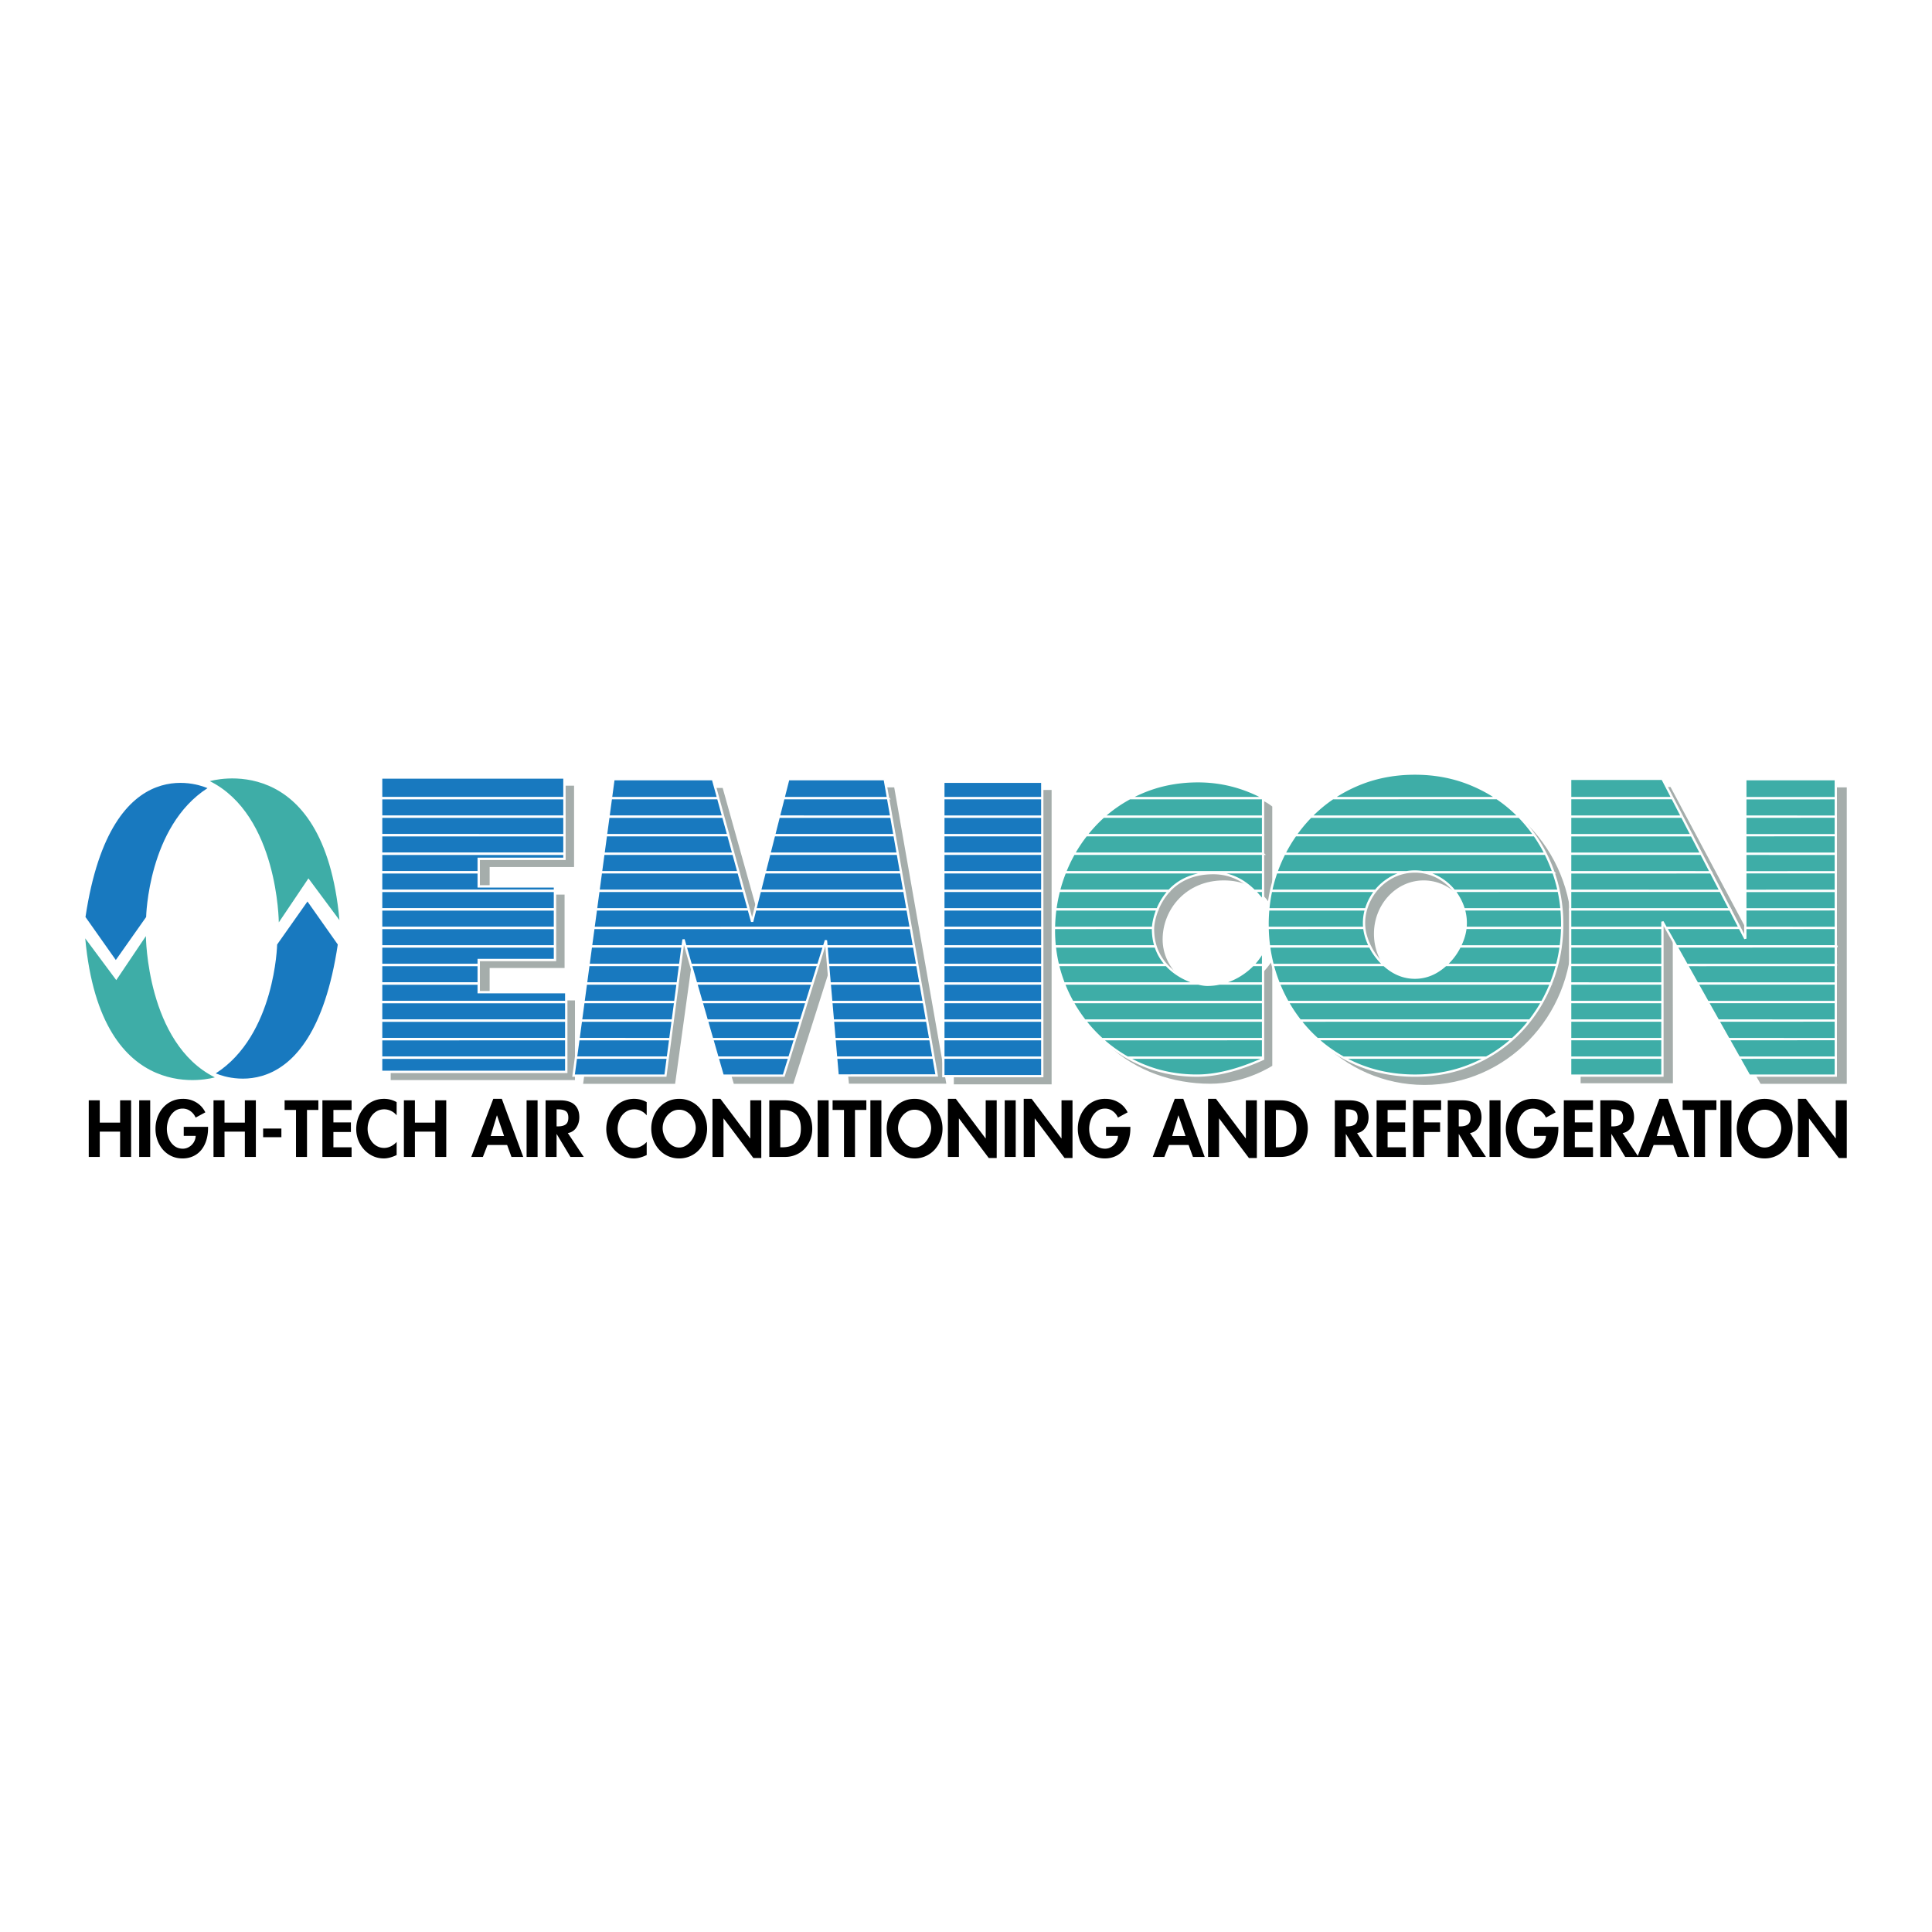 <svg xmlns="http://www.w3.org/2000/svg" width="2500" height="2500" viewBox="0 0 192.756 192.756"><g fill-rule="evenodd" clip-rule="evenodd"><path fill="#fff" d="M0 0h192.756v192.756H0V0z"/><path d="M9.953 112.006h2.03v-2.226h1.098v5.646h-1.098v-2.523h-2.03v2.523H8.855v-5.646h1.098v2.226zM14.986 109.78v5.646h-1.098v-5.646h1.098zM18.331 112.424h2.426v.143c0 .407-.053.792-.159 1.153-.105.362-.265.684-.478.962s-.482.497-.808.656a2.506 2.506 0 0 1-1.117.238 2.54 2.54 0 0 1-1.096-.236 2.56 2.56 0 0 1-.854-.65 2.966 2.966 0 0 1-.543-.951 3.331 3.331 0 0 1-.188-1.113 3.4 3.4 0 0 1 .193-1.146c.13-.364.315-.686.556-.962.241-.276.531-.494.872-.651a2.668 2.668 0 0 1 1.128-.235 2.5 2.5 0 0 1 1.314.353c.394.235.697.566.91.994l-.97.525a1.532 1.532 0 0 0-.516-.647 1.265 1.265 0 0 0-.768-.252 1.3 1.3 0 0 0-.862.3 1.84 1.84 0 0 0-.541.768c-.12.312-.181.63-.181.954s.061.639.183.943c.121.304.303.553.545.746.242.192.529.289.864.289.223 0 .431-.06.627-.178a1.345 1.345 0 0 0 .657-1.104h-1.194v-.899zM22.399 112.006h2.031v-2.226h1.097v5.646H24.43v-2.523h-2.031v2.523h-1.097v-5.646h1.097v2.226zM26.253 112.596h1.821v.861h-1.821v-.861zM30.629 110.738v4.688h-1.097v-4.688h-1.136v-.958h3.367v.958h-1.134zM35.077 110.738h-1.813v1.243h1.747v.958h-1.747v1.529h1.813v.958h-2.91v-5.646h2.91v.958zM39.573 109.96v1.318a1.598 1.598 0 0 0-.558-.441 1.55 1.55 0 0 0-.68-.158c-.335 0-.629.092-.882.275a1.783 1.783 0 0 0-.578.728 2.326 2.326 0 0 0-.198.943c0 .238.038.472.115.7.077.229.187.435.332.616.146.182.321.325.527.43s.431.157.676.157c.229 0 .455-.055.676-.164.222-.11.413-.255.571-.436v1.311c-.476.225-.9.337-1.276.337-.387 0-.749-.077-1.086-.232a2.741 2.741 0 0 1-.882-.646 3.03 3.03 0 0 1-.788-2.05c0-.397.067-.779.201-1.145.133-.365.325-.689.574-.971.25-.283.545-.504.888-.662.343-.16.715-.239 1.116-.239.437 0 .855.109 1.252.329zM41.396 112.006h2.03v-2.226h1.097v5.646h-1.097v-2.523h-2.03v2.523h-1.098v-5.646h1.098v2.226zM50.597 114.235h-1.956l-.463 1.19H47.02l2.195-5.795h.851l2.134 5.795h-1.172l-.431-1.19zm-.306-.897l-.702-2.053h-.015l-.62 2.053h1.337zM53.635 109.78v5.646h-1.096v-5.646h1.096zM56.652 113.046l1.589 2.38h-1.329l-1.367-2.276h-.014v2.276h-1.098v-5.646h1.485c.379 0 .71.06.992.178.282.118.5.305.656.56s.233.575.233.963c0 .383-.102.725-.306 1.024a1.22 1.22 0 0 1-.841.541zm-1.12-2.367v1.7h.142c.331 0 .585-.064.762-.192.179-.128.268-.354.268-.677 0-.322-.088-.542-.263-.657-.175-.116-.428-.174-.76-.174h-.149zM64.521 109.96v1.318c-.153-.189-.339-.336-.558-.441s-.445-.158-.68-.158c-.335 0-.629.092-.882.275a1.774 1.774 0 0 0-.578.728 2.31 2.31 0 0 0-.199.943c0 .238.038.472.115.7.077.229.188.435.332.616.146.182.322.325.527.43a1.513 1.513 0 0 0 1.352-.007c.222-.11.413-.255.571-.436v1.311c-.475.225-.901.337-1.276.337-.387 0-.749-.077-1.086-.232a2.741 2.741 0 0 1-.882-.646 3.052 3.052 0 0 1-.788-2.05c0-.397.067-.779.201-1.145s.325-.689.574-.971a2.644 2.644 0 0 1 2.003-.901c.44 0 .858.109 1.254.329zM67.762 115.576a2.667 2.667 0 0 1-2.005-.883 2.958 2.958 0 0 1-.578-.955 3.218 3.218 0 0 1-.202-1.142c0-.394.067-.769.202-1.126.136-.357.329-.676.58-.954.25-.278.546-.495.888-.651a2.664 2.664 0 0 1 1.115-.233 2.666 2.666 0 0 1 2.004.882c.249.275.442.593.578.953.136.359.204.735.204 1.129 0 .401-.068.782-.204 1.145a2.94 2.94 0 0 1-.576.954 2.664 2.664 0 0 1-2.006.881zm0-4.859c-.306 0-.586.088-.84.263a1.812 1.812 0 0 0-.596.689 1.954 1.954 0 0 0-.213.881c0 .288.074.584.222.889.148.304.349.555.602.754.254.198.529.297.826.297s.571-.099.824-.297c.254-.199.455-.45.604-.754a2.03 2.03 0 0 0 .222-.889c0-.306-.072-.6-.215-.883a1.802 1.802 0 0 0-.594-.688 1.464 1.464 0 0 0-.842-.262zM71.085 115.426v-5.795h.792l2.963 3.945h.017v-3.796h1.097v5.757h-.791l-2.966-3.944h-.014v3.833h-1.098zM76.752 115.426v-5.646h1.567c.397 0 .765.071 1.102.213.337.142.627.341.867.598.241.256.425.557.555.9.13.344.194.717.195 1.119 0 .524-.116 1.002-.349 1.432a2.577 2.577 0 0 1-.971 1.015 2.702 2.702 0 0 1-1.405.369h-1.561zm1.098-4.688v3.729h.18c1.248 0 1.872-.621 1.872-1.865 0-1.242-.624-1.864-1.872-1.864h-.18zM82.673 109.78v5.646h-1.097v-5.646h1.097zM85.302 110.738v4.688h-1.097v-4.688h-1.136v-.958h3.367v.958h-1.134zM87.936 109.78v5.646h-1.097v-5.646h1.097zM91.25 115.576c-.4 0-.771-.077-1.114-.232a2.685 2.685 0 0 1-.891-.651c-.25-.277-.443-.596-.578-.955s-.202-.74-.202-1.142c0-.394.067-.769.202-1.126.136-.357.329-.676.579-.954s.546-.495.888-.651a2.664 2.664 0 0 1 1.115-.233 2.676 2.676 0 0 1 2.004.882c.249.275.441.593.578.953.136.359.204.735.205 1.129 0 .401-.068.782-.205 1.145a2.94 2.94 0 0 1-.576.954 2.664 2.664 0 0 1-2.005.881zm0-4.859c-.306 0-.586.088-.84.263s-.453.404-.596.689a1.943 1.943 0 0 0-.214.881c0 .288.074.584.223.889.148.304.348.555.601.754.254.198.529.297.826.297.296 0 .571-.099.824-.297.253-.199.455-.45.603-.754a2.03 2.03 0 0 0 .222-.889c0-.306-.072-.6-.215-.883a1.802 1.802 0 0 0-.594-.688 1.455 1.455 0 0 0-.84-.262zM94.573 115.426v-5.795h.791l2.964 3.945h.016v-3.796h1.097v5.757h-.791l-2.965-3.944h-.015v3.833h-1.097zM101.338 109.78v5.646h-1.098v-5.646h1.098zM102.137 115.426v-5.795h.791l2.963 3.945h.017v-3.796h1.096v5.757h-.791l-2.965-3.944h-.014v3.833h-1.097zM110.35 112.424h2.426v.143c0 .407-.053.792-.158 1.153a2.929 2.929 0 0 1-.477.962 2.232 2.232 0 0 1-.809.656 2.506 2.506 0 0 1-1.117.238 2.54 2.54 0 0 1-1.951-.886 3.023 3.023 0 0 1-.543-.951 3.331 3.331 0 0 1-.188-1.113 3.4 3.4 0 0 1 .193-1.146c.131-.364.316-.686.557-.962a2.579 2.579 0 0 1 2-.886c.482 0 .92.117 1.312.353.395.235.697.566.91.994l-.969.525a1.537 1.537 0 0 0-.518-.647 1.255 1.255 0 0 0-.766-.252c-.336 0-.623.1-.863.3a1.84 1.84 0 0 0-.541.768c-.121.312-.18.63-.18.954s.061.639.182.943c.121.304.303.553.545.746.242.192.529.289.863.289.223 0 .432-.06.627-.178.197-.118.352-.274.469-.47.119-.196.182-.407.188-.634h-1.193v-.899h.001zM118.586 114.235h-1.955l-.463 1.19h-1.158l2.195-5.795h.852l2.135 5.795h-1.172l-.434-1.19zm-.305-.897l-.703-2.053h-.014l-.619 2.053h1.336zM120.529 115.426v-5.795h.791l2.963 3.945h.016v-3.796h1.097v5.757h-.791l-2.964-3.944h-.016v3.833h-1.096zM126.195 115.426v-5.646h1.568c.396 0 .764.071 1.1.213.338.142.627.341.869.598.24.256.424.557.553.9.131.344.195.717.195 1.119 0 .524-.115 1.002-.348 1.432a2.584 2.584 0 0 1-.971 1.015 2.71 2.71 0 0 1-1.406.369h-1.56zm1.098-4.688v3.729h.18c1.248 0 1.873-.621 1.873-1.865 0-1.242-.625-1.864-1.873-1.864h-.18zM135.396 113.046l1.59 2.38h-1.328l-1.367-2.276h-.016v2.276h-1.098v-5.646h1.486c.379 0 .709.06.992.178.281.118.5.305.656.56.154.255.232.575.232.963 0 .383-.102.725-.307 1.024-.201.299-.48.48-.84.541zm-1.121-2.367v1.7h.143c.33 0 .584-.064.762-.192s.268-.354.268-.677c0-.322-.088-.542-.262-.657-.176-.116-.428-.174-.76-.174h-.151zM140.256 110.738h-1.815v1.243h1.748v.958h-1.748v1.529h1.815v.958h-2.912v-5.646h2.912v.958zM143.779 110.738h-1.693v1.243h1.59v.958h-1.59v2.487h-1.098v-5.646h2.791v.958zM146.662 113.046l1.59 2.38h-1.328l-1.367-2.276h-.016v2.276h-1.098v-5.646h1.486c.379 0 .709.06.992.178.281.118.5.305.654.56.156.255.234.575.234.963 0 .383-.102.725-.307 1.024a1.22 1.22 0 0 1-.84.541zm-1.121-2.367v1.7h.143c.33 0 .584-.064.762-.192s.268-.354.268-.677c0-.322-.088-.542-.262-.657-.176-.116-.43-.174-.76-.174h-.151zM149.707 109.78v5.646h-1.098v-5.646h1.098zM153.051 112.424h2.426v.143c0 .407-.053.792-.158 1.153-.105.362-.264.684-.477.962s-.482.497-.809.656a2.506 2.506 0 0 1-1.117.238c-.396 0-.762-.079-1.096-.236a2.591 2.591 0 0 1-.854-.65 2.947 2.947 0 0 1-.543-.951 3.282 3.282 0 0 1-.188-1.113 3.4 3.4 0 0 1 .191-1.146c.131-.364.316-.686.557-.962a2.579 2.579 0 0 1 2-.886c.482 0 .922.117 1.314.353s.695.566.908.994l-.969.525a1.548 1.548 0 0 0-.516-.647 1.265 1.265 0 0 0-.768-.252c-.336 0-.623.1-.863.3a1.858 1.858 0 0 0-.541.768c-.119.312-.18.63-.18.954s.061.639.182.943c.121.304.303.553.545.746.242.192.529.289.865.289.223 0 .43-.06.627-.178.195-.118.352-.274.469-.47.117-.196.18-.407.186-.634h-1.193v-.899h.002zM158.934 110.738h-1.813v1.243h1.746v.958h-1.746v1.529h1.813v.958h-2.911v-5.646h2.911v.958zM161.885 113.046l1.59 2.38h-1.33l-1.365-2.276h-.016v2.276h-1.098v-5.646h1.486c.379 0 .709.06.992.178.281.118.5.305.656.56.154.255.232.575.232.963 0 .383-.102.725-.307 1.024a1.22 1.22 0 0 1-.84.541zm-1.121-2.367v1.7h.143c.33 0 .584-.064.762-.192.18-.128.268-.354.268-.677 0-.322-.088-.542-.262-.657-.176-.116-.428-.174-.76-.174h-.151z"/><path d="M166.938 114.235h-1.955l-.463 1.19h-1.158l2.195-5.795h.852l2.133 5.795h-1.172l-.432-1.19zm-.305-.897l-.703-2.053h-.014l-.621 2.053h1.338zM170.111 110.738v4.688h-1.095v-4.688h-1.137v-.958h3.367v.958h-1.135zM172.746 109.78v5.646h-1.098v-5.646h1.098zM176.061 115.576a2.664 2.664 0 0 1-2.006-.883 3.011 3.011 0 0 1-.578-.955 3.263 3.263 0 0 1-.201-1.142c0-.394.068-.769.201-1.126.137-.357.33-.676.58-.954s.547-.495.889-.651c.342-.155.713-.233 1.115-.233s.775.078 1.117.235c.344.156.639.372.887.647s.441.593.576.953c.137.359.205.735.205 1.129 0 .401-.068.782-.205 1.145a2.923 2.923 0 0 1-.576.954 2.659 2.659 0 0 1-2.004.881zm0-4.859c-.307 0-.586.088-.84.263s-.453.404-.598.689a1.968 1.968 0 0 0-.213.881c0 .288.074.584.223.889.148.304.35.555.602.754.254.198.529.297.826.297s.57-.099.824-.297c.254-.199.455-.45.604-.754.146-.305.221-.601.221-.889 0-.306-.07-.6-.215-.883-.141-.283-.34-.513-.594-.688s-.534-.262-.84-.262zM179.383 115.426v-5.795h.791l2.965 3.945h.015v-3.796h1.098v5.757h-.791l-2.965-3.944h-.016v3.833h-1.097z"/><path d="M20.7 78.636c.002-.001-9.573-4.514-12.171 12.855l3.026 4.29 3.025-4.29s.187-9.04 6.12-12.855z" fill="#1879bf"/><path d="M21.433 107.488c.002.001-11.347 3.402-12.929-13.866l3.096 4.166 2.956-4.394c0 .001.069 10.692 6.877 14.094z" fill="#3eada7"/><path d="M21.53 107.088c-.002.001 9.572 4.514 12.171-12.855l-3.025-4.291-3.026 4.291c-.001 0-.189 9.039-6.12 12.855z" fill="#1879bf"/><path d="M20.938 77.936c-.001-.001 11.347-3.402 12.929 13.865l-3.095-4.165-2.956 4.393c-.001 0-.07-10.691-6.878-14.093z" fill="#3eada7"/><path fill="#a5adab" d="M38.98 78.389h18.294v8.116h-8.422v2.747h7.476v7.328h-7.476v3.23h8.513v7.95H38.98V78.389zM58.179 108.134h9.177l1.852-13.389 4.004 13.389h5.939l4.227-13.314 1.32 13.297h9.715l-5.197-29.56h-9.599L76.03 92.642l-3.928-14.031-9.969.01-3.954 29.513zM95.171 78.814h9.749v29.372h-9.757l.008-29.372zM126.934 90.631V80.472s-1.805-1.707-6.717-1.707-14.096 4.143-14.096 14.208c0 10.064 7.143 15.152 14.639 15.152 3.475 0 6.176-1.792 6.176-1.792V95.842s-1.971 3.216-5.086 3.216c-3.113 0-5.854-2.329-5.854-5.336 0-3.008 2.348-5.884 6.092-5.884 3.746 0 4.846 2.793 4.846 2.793zM137.078 93.167c0 2.943 2.221 5.329 4.961 5.329 2.738 0 4.961-2.386 4.961-5.329s-2.223-5.329-4.961-5.329c-2.74.001-4.961 2.387-4.961 5.329zm-9.672-.068c0-8.365 6.588-15.145 14.715-15.145 8.125 0 14.713 6.78 14.713 15.145 0 8.364-6.588 15.145-14.713 15.145-8.127-.001-14.715-6.781-14.715-15.145zM166.906 108.075h-9.207V78.52h8.971l8.42 15.795V78.557h9.162v29.577h-8.598l-8.763-15.229.015 15.17z"/><path fill="#1879bf" stroke="#fff" stroke-width=".237" stroke-miterlimit="2.613" d="M38.023 106.942v-1.414h18.473v1.414H38.023zM56.496 103.679v1.836H38.023v-1.835l18.473-.001zM56.496 101.83v1.835H38.023v-1.835h18.473zM56.496 99.979v1.837H38.023v-1.837h18.473zM56.496 98.991v.976l-18.473-.001V98.13h9.739v.861h8.734zM47.762 96.281v1.835h-9.739v-1.835h9.739zM47.762 95.783v.485h-9.739v-1.837H55.37v1.352h-7.608zM55.37 92.582v1.836H38.023v-1.836H55.37zM55.37 90.732v1.836H38.023v-1.836H55.37zM55.37 88.882v1.836H38.023v-1.836H55.37zM55.37 88.434v.435H38.023v-1.837h9.739v1.402h7.608zM47.762 85.688v1.331h-9.739v-1.836h18.293v.505h-8.554zM56.316 83.333v1.836H38.023v-1.836h18.293zM56.316 81.483v1.837l-18.293-.001v-1.836h18.293zM56.316 79.634v1.836H38.023v-1.836h18.293zM56.316 77.571v2.049H38.023v-2.049h18.293z"/><path fill="#1879bf" stroke="#fff" stroke-width=".229" stroke-miterlimit="2.613" d="M103.988 77.997v1.624h-9.87v-1.624h9.87zM94.118 107.368v-1.84h9.87v1.84h-9.87zM103.988 103.679v1.838l-9.87-.001v-1.837h9.87zM103.988 101.829v1.837h-9.87v-1.837h9.87zM103.988 99.979v1.837h-9.87v-1.837h9.87zM103.988 98.13v1.837h-9.87V98.13h9.87zM103.988 96.28v1.837h-9.87V96.28h9.87zM103.988 94.431v1.837h-9.87v-1.837h9.87zM103.988 92.581v1.837h-9.87v-1.837h9.87zM103.988 90.731v1.837h-9.87v-1.837h9.87zM103.988 88.881v1.838h-9.87v-1.837l9.87-.001zM103.988 87.032v1.837h-9.87v-1.837h9.87zM103.988 85.183v1.837h-9.87v-1.837h9.87zM103.988 83.333v1.837h-9.87v-1.837h9.87zM103.988 81.483v1.837h-9.87v-1.837h9.87zM103.988 79.633v1.838h-9.87v-1.838h9.87zM57.223 107.315l.24-1.787h9.165l-.237 1.787h-9.168zM66.875 103.679l-.245 1.836h-9.165l.247-1.836h9.163zM67.12 101.829l-.244 1.837-9.162-.001.247-1.835 9.159-.001zM67.366 99.979l-.244 1.837h-9.159l.247-1.837h9.156zM67.611 98.13l-.244 1.837h-9.155l.247-1.837h9.152zM67.856 96.281l-.243 1.836h-9.152l.248-1.836h9.147zM68.102 94.431l-.244 1.837h-9.147l.247-1.837h9.144zM90.873 92.581l.322 1.837h-8.738l-.052-.604-.188.604H68.392l-.197-.685-.091.685H58.96l.248-1.836 31.665-.001zM83.572 107.3l-.154-1.772h9.727l.31 1.769-9.883.003zM92.82 103.679l.323 1.837h-9.726l-.158-1.837h9.561zM92.496 101.829l.322 1.837h-9.561l-.159-1.837h9.398zM92.171 99.979l.322 1.837h-9.396l-.159-1.837h9.233zM91.847 98.13l.322 1.837h-9.232l-.159-1.837h9.069zM91.522 96.28l.322 1.837h-9.067l-.159-1.837h8.904zM91.197 94.431l.323 1.837h-8.903l-.159-1.837h8.739zM72.104 107.315l-.515-1.787h7.162l-.557 1.787h-6.09zM79.328 103.679l-.573 1.837-7.169-.001-.528-1.836h8.27zM79.905 101.829l-.573 1.837h-8.279l-.528-1.837h9.38zM80.482 99.979l-.573 1.837h-9.388l-.528-1.837h10.489zM81.059 98.13l-.573 1.837H69.989l-.529-1.837h11.599zM81.635 96.28l-.572 1.837H69.456l-.528-1.836 12.707-.001zM82.212 94.431l-.572 1.837H68.924l-.528-1.837h13.816zM90.548 90.731l.323 1.837H59.209l.248-1.836 15.245-.001.338 1.227.311-1.227h15.197zM74.194 88.882l.505 1.836H59.458l.248-1.836h14.488zM90.224 88.882l.322 1.837-15.192-.001.466-1.836h14.404zM73.686 87.032l.504 1.837H59.708l.247-1.837h13.731zM89.899 87.032l.322 1.837H75.823l.466-1.837h13.61zM73.177 85.183l.505 1.836H59.957l.247-1.836h12.973zM89.575 85.183l.322 1.837-13.605-.001.466-1.836h12.817zM72.668 83.333l.505 1.836H60.206l.248-1.836h12.214zM89.25 83.333l.322 1.837-12.81-.001.466-1.836H89.25zM72.16 81.483l.505 1.837h-12.21l.248-1.837H72.16zM88.925 81.483l.323 1.837H77.231l.466-1.837h11.228zM71.652 79.634l.504 1.836H60.704l.248-1.836h10.7zM88.601 79.633l.322 1.838L77.7 81.47l.467-1.836 10.434-.001zM71.13 77.739l.518 1.881H60.954l.253-1.881h9.923zM88.268 77.739l.33 1.882-10.429-.001.478-1.881h9.621z"/><path fill="#3eada7" stroke="#fff" stroke-width=".229" stroke-miterlimit="2.613" d="M156.654 107.315v-1.789l9.207-.001v1.79h-9.207zM165.861 103.676v1.843l-9.207-.001v-1.841l9.207-.001zM165.861 101.826v1.843l-9.207-.001v-1.841l9.207-.001zM165.861 99.977v1.842l-9.207-.001v-1.84l9.207-.001zM165.861 98.127v1.843l-9.207-.001v-1.841l9.207-.001zM165.861 96.277v1.843l-9.207-.001v-1.841l9.207-.001zM165.861 94.428v1.843l-9.207-.001v-1.842h9.207zM165.861 92.578v1.843l-9.207-.001v-1.841l9.207-.001zM172.615 90.728l.957 1.844-7.365-.001-.346-.613v.613l-9.207-.001v-1.841l15.961-.001zM183.158 92.574v1.851c.826-.002-4.479-.003-15.91-.004l-1.037-1.843 7.363-.001.557 1.075v-1.075l9.027-.003zM174.51 107.315l-1.01-1.791 9.658-.003v1.794h-8.648zM183.158 103.672v1.849l-9.66-.001-1.039-1.845 10.699-.003zM183.158 101.822v1.85l-10.703-.002-1.037-1.844 11.74-.004zM183.158 99.973v1.849l-11.744-.003-1.037-1.842 12.781-.004zM183.158 98.123v1.85l-12.785-.003-1.039-1.844 13.824-.003zM183.158 96.273v1.85l-13.828-.003-1.037-1.843c10.709-.002 15.664-.002 14.865-.004z"/><path fill="#3eada7" stroke="#fff" stroke-width=".229" stroke-miterlimit="2.613" d="M183.158 94.425v1.848l-14.869-.002-1.037-1.844 15.906-.002zM183.158 90.725v1.849l-9.027-.002v-1.844l9.027-.003zM171.656 88.878l.957 1.844-15.959-.001v-1.842l15.002-.001zM183.158 88.875v1.85l-9.027-.002v-1.845l9.027-.003zM170.697 87.029l.957 1.844-15-.002V87.03l14.043-.001z"/><path fill="#3eada7" stroke="#fff" stroke-width=".229" stroke-miterlimit="2.613" d="M183.158 87.026v1.849l-9.027.003v-1.85l9.027-.002zM169.738 85.179l.957 1.843-14.041-.001V85.18l13.084-.001zM183.158 85.176v1.85l-9.027.002v-1.849l9.027-.003zM168.779 83.329l.955 1.844-13.08-.001v-1.841l12.125-.002z"/><path fill="#3eada7" stroke="#fff" stroke-width=".229" stroke-miterlimit="2.613" d="M183.158 83.327v1.849l-9.027-.003v-1.844l9.027-.002zM167.82 81.48l.955 1.843-12.121-.001v-1.841l11.166-.001zM183.158 81.477v1.85l-9.027.002v-1.85l9.027-.002zM166.861 79.63l.955 1.844-11.162-.001v-1.842l10.207-.001zM183.158 79.627v1.85l-9.027-.003V79.63l9.027-.003zM165.861 77.702l.996 1.922-10.203-.001v-1.921h9.207z"/><path fill="#3eada7" stroke="#fff" stroke-width=".229" stroke-miterlimit="2.613" d="M183.158 77.739v1.888l-9.027.003v-1.891h9.027zM147.061 78.375c.811.355 1.572.771 2.283 1.248l-16.354-.001a14.458 14.458 0 0 1 2.287-1.255c1.801-.791 3.764-1.186 5.887-1.187 2.129 0 4.094.399 5.897 1.195zM154.988 87.03c.213.604.387 1.218.521 1.841h-10.432a5.252 5.252 0 0 0-1.328-1.177 4.729 4.729 0 0 0-1.703-.663l12.942-.001zM138.578 87.693a5.216 5.216 0 0 0-1.328 1.177h-10.434a15.44 15.44 0 0 1 .52-1.838h12.945a4.693 4.693 0 0 0-1.703.661zM155.512 88.879c.131.605.225 1.219.281 1.842l-9.752-.001a5.272 5.272 0 0 0-.465-1.098 5.352 5.352 0 0 0-.49-.742l10.426-.001zM136.744 89.627a5.506 5.506 0 0 0-.455 1.093h-9.756c.059-.622.152-1.235.281-1.838h10.426c-.183.23-.349.479-.496.745zM155.861 92.211l-.002.359h-9.646a4.852 4.852 0 0 0-.17-1.841h9.752c.045.489.066.982.066 1.482zM136.115 92.58c.066.601.256 1.213.568 1.839h-10.072a15.894 15.894 0 0 1-.141-1.838l9.645-.001zM155.857 92.579a15.962 15.962 0 0 1-.143 1.841l-10.07-.001c.312-.626.502-1.24.568-1.84h9.645zM136.773 94.592a6.132 6.132 0 0 0 1.307 1.678l-11.105-.001a15.248 15.248 0 0 1-.361-1.839h10.076l.083.162zM154.738 98.128a15.11 15.11 0 0 1-.877 1.841l-25.393-.001c-.332-.587-.625-1.2-.881-1.839l27.151-.001zM153.857 99.978c-.363.646-.773 1.26-1.227 1.841l-22.926-.001a14.876 14.876 0 0 1-1.23-1.839l25.383-.001zM150.896 103.677a13.902 13.902 0 0 1-2.6 1.841l-14.271-.001a14.061 14.061 0 0 1-2.584-1.839l19.455-.001zM135.287 106.14a15.23 15.23 0 0 1-1.242-.612l14.236-.001c-.396.218-.807.419-1.23.604-1.809.791-3.77 1.186-5.887 1.186-2.111-.002-4.068-.394-5.877-1.177zM151.746 102.85c-.27.285-.549.558-.84.818l-19.479-.001a15.662 15.662 0 0 1-.846-.826 14.773 14.773 0 0 1-.867-1.013l22.908-.001c-.274.353-.567.694-.876 1.023zM154.785 98.012l-.043.107-27.16-.001-.049-.125a15.786 15.786 0 0 1-.557-1.714h11.115c.168.15.346.293.531.427.781.557 1.629.836 2.541.836s1.758-.279 2.535-.836c.188-.134.365-.276.533-.427l11.115-.001a14.905 14.905 0 0 1-.561 1.734zM155.715 94.429a16.192 16.192 0 0 1-.363 1.841h-11.107a6.111 6.111 0 0 0 1.311-1.678l.084-.163h10.075zM136.088 92.099c0 .156.01.312.027.47h-9.646l-.004-.358c0-.499.023-.993.068-1.48h9.752a4.861 4.861 0 0 0-.197 1.368zM154.785 86.484c.07.178.137.357.199.537h-12.996a5.063 5.063 0 0 0-1.648-.001h-13a15.88 15.88 0 0 1 .787-1.838l26.074-.001c.213.421.406.856.584 1.303zM153.098 83.331c.408.584.775 1.198 1.1 1.841l-26.064-.001c.324-.641.693-1.254 1.104-1.839l23.86-.001zM151.736 81.656a14.86 14.86 0 0 1 1.355 1.667l-23.848-.001c.406-.58.857-1.132 1.348-1.656l.176-.183h20.801l.168.173zM149.357 79.632c.797.536 1.531 1.15 2.203 1.841l-20.783-.001a14.015 14.015 0 0 1 2.197-1.839l16.383-.001zM126.016 79.571v.05h-13.273c.328-.176.664-.34 1.012-.493 1.771-.789 3.697-1.183 5.771-1.183 2.277 0 4.439.542 6.49 1.626zM126.016 81.482v1.838h-17.645c.248-.317.512-.625.787-.923.297-.321.605-.626.928-.915h15.93zM126.016 87.031v1.838h-.893c-.873-.858-2.164-1.759-4.072-1.759-2.086 0-3.482.773-4.398 1.759H105.65c.146-.566.326-1.124.537-1.676l.062-.162h19.767zM126.016 89.858c-.23-.272-.52-.621-.881-.978h.881v.978zM115.035 92.688c0 .643.094 1.217.258 1.73h-10.061a14.86 14.86 0 0 1-.082-1.571l.002-.266 9.887-.001-.004.108zM126.016 98.129v1.839H107a14.424 14.424 0 0 1-.783-1.639l-.08-.199 13.432-.001c.359.089.668.128.885.128.414 0 .818-.045 1.211-.128h4.351zM126.016 101.829v1.838l-16.086-.001a14.348 14.348 0 0 1-1.699-1.837h17.785zM113.791 106.169a14.856 14.856 0 0 1-1.281-.641l13.506-.001v.127c-2.459 1.107-4.66 1.661-6.604 1.661-2 0-3.873-.381-5.621-1.146zM126.016 103.678v1.839H112.49c-.92-.52-1.77-1.133-2.547-1.838l16.073-.001zM126.016 99.979v1.839l-17.795-.001a14.633 14.633 0 0 1-1.215-1.837l19.01-.001zM116.373 96.279c.949 1.04 2.213 1.602 3.148 1.839l-13.391-.001a14.51 14.51 0 0 1-.576-1.837l10.819-.001zM126.016 96.279v1.839h-4.299c1.285-.283 2.43-.975 3.273-1.839h1.026zM115.297 94.43c.236.733.615 1.34 1.066 1.837h-10.811a14.191 14.191 0 0 1-.318-1.837h10.063zM126.016 94.868v1.4H125c.422-.433.768-.91 1.016-1.4zM115.482 90.73c-.301.741-.424 1.421-.443 1.838h-9.887c.01-.62.055-1.233.135-1.837l10.195-.001zM116.641 88.881a6.178 6.178 0 0 0-1.154 1.838H105.29c.082-.621.203-1.233.357-1.837l10.994-.001zM126.016 85.182v1.838h-19.76c.252-.639.543-1.251.873-1.837l18.887-.001zM126.016 83.332v1.838h-18.879c.361-.645.77-1.257 1.225-1.837l17.654-.001zM126.016 79.633v1.838H110.1a13.664 13.664 0 0 1 2.621-1.838h13.295z"/></g></svg>